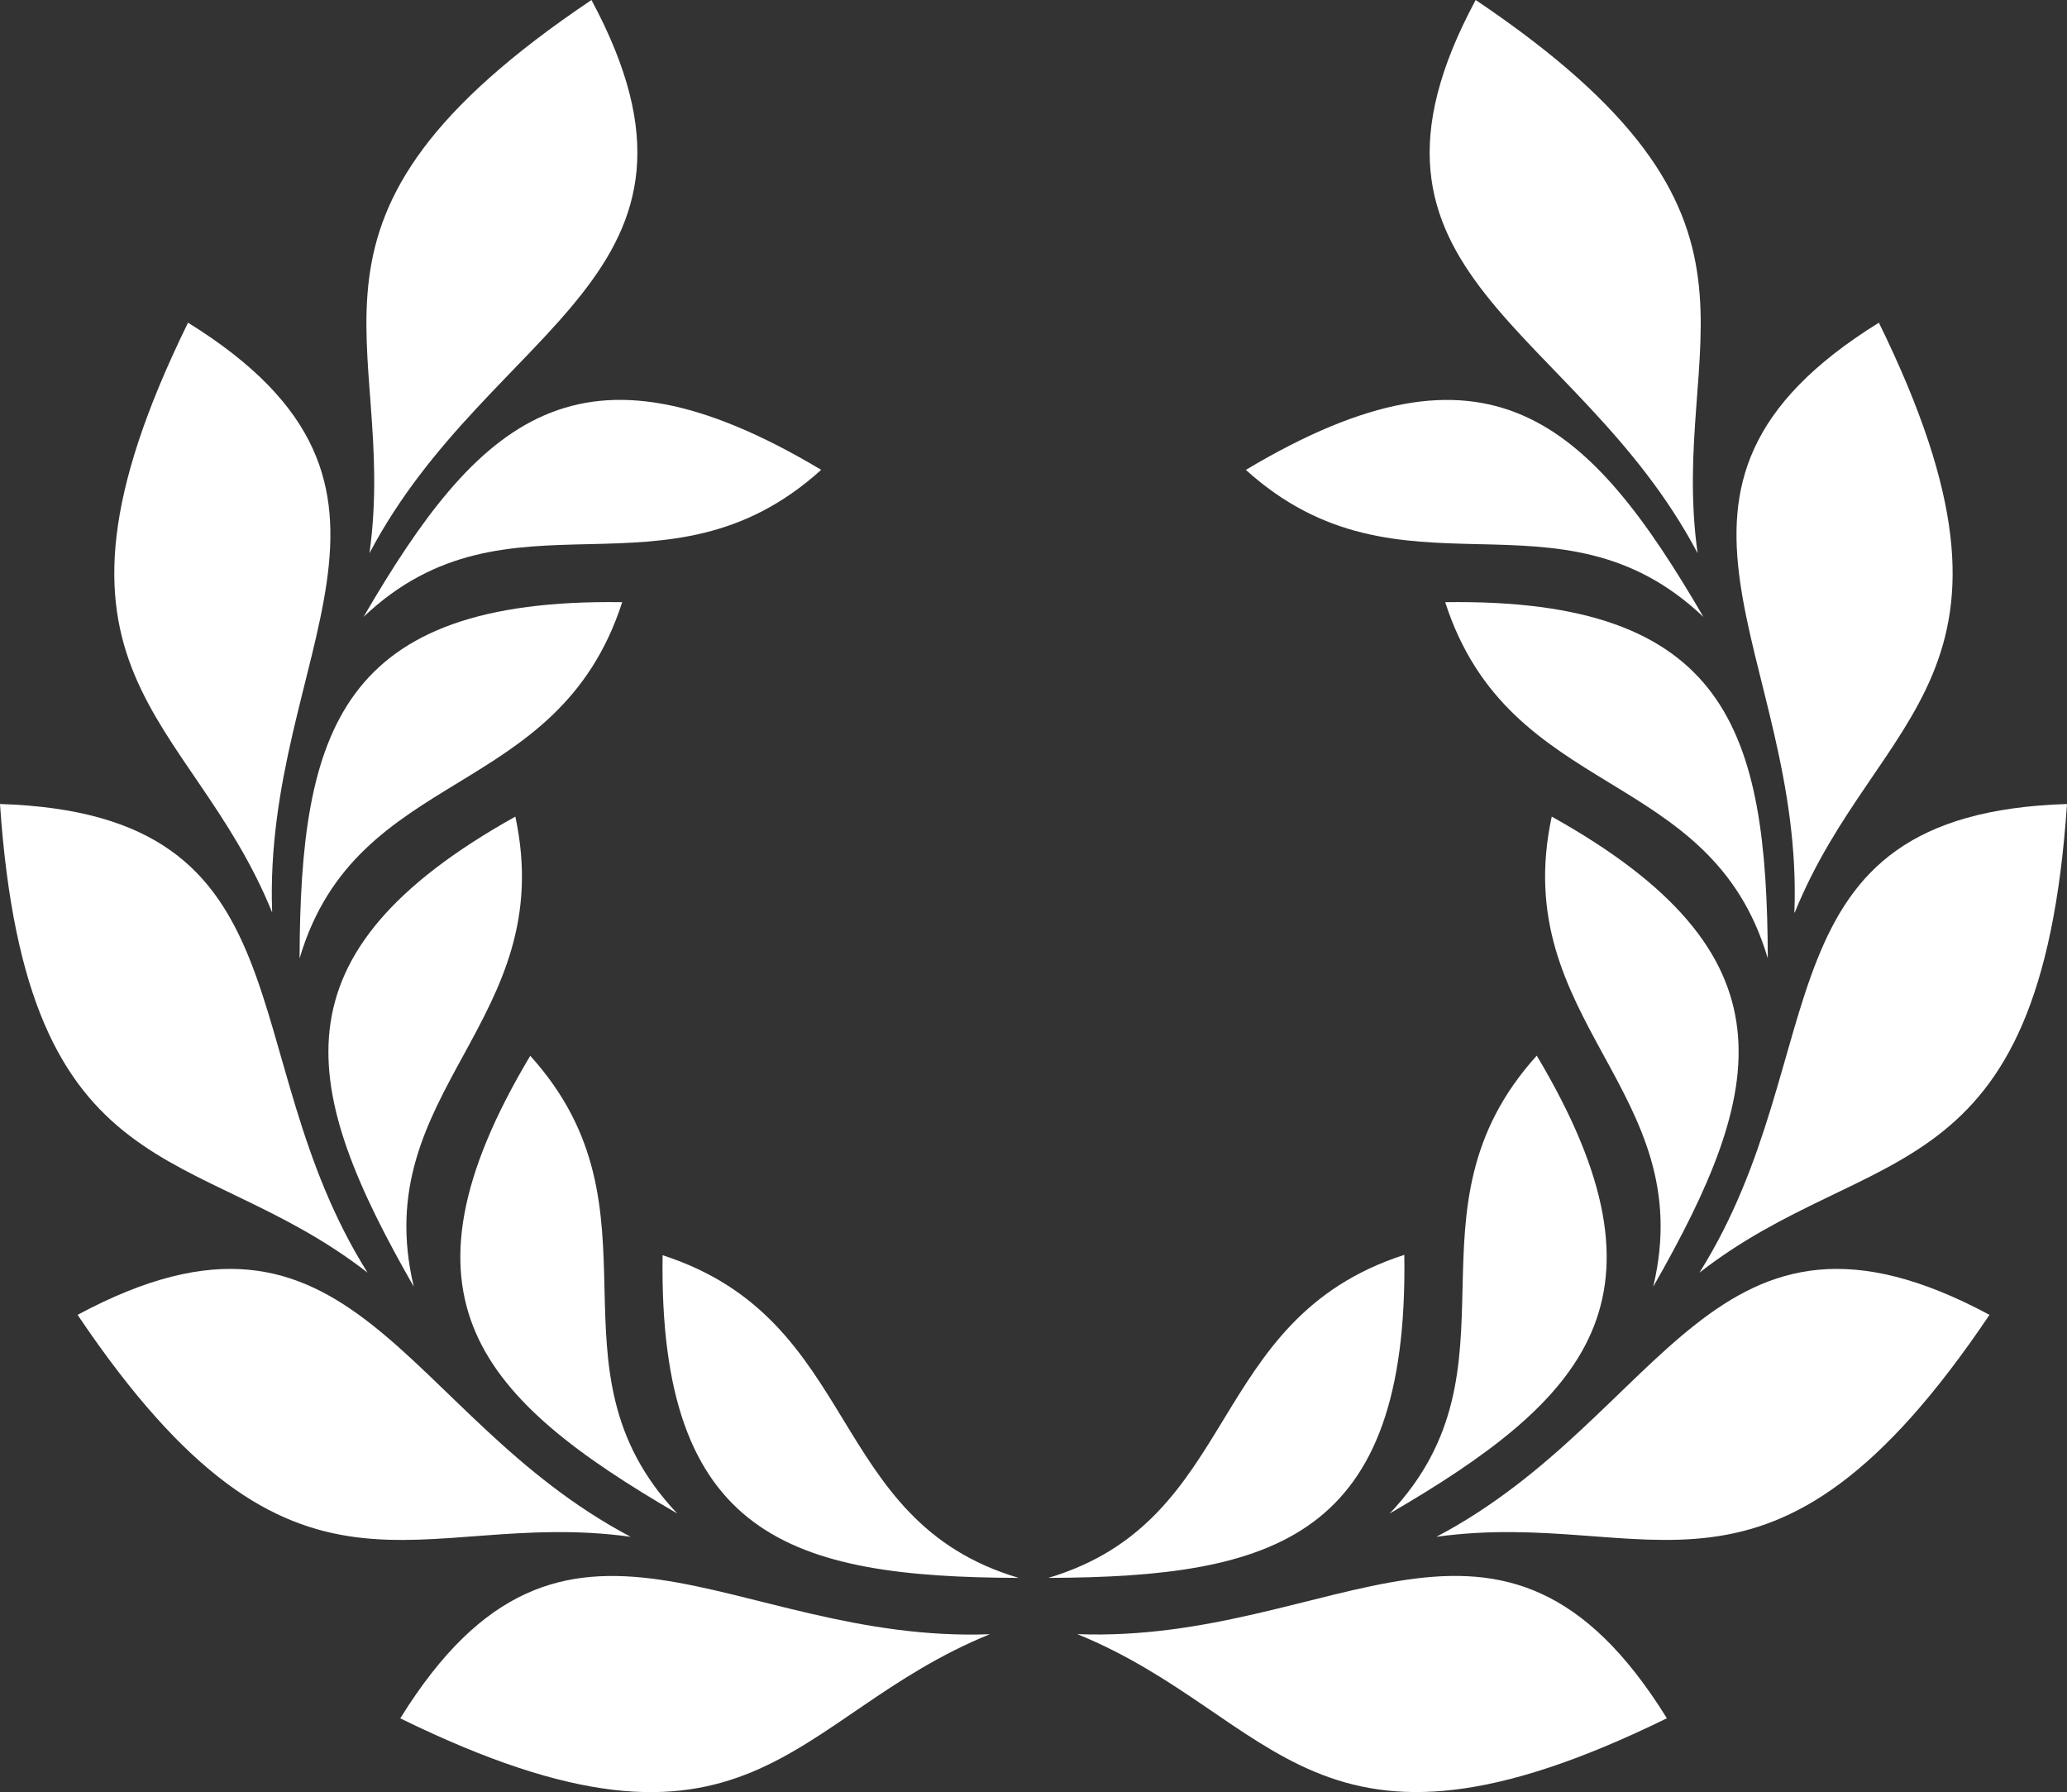 <svg xmlns="http://www.w3.org/2000/svg" viewBox="0 0 269.09 233.26"><rect x="0" y="0" width="269.09" height="233.26" fill="#333333" stroke="none"/><defs><style>.cls-1{fill:#fff;}.cls-2{fill:none;}</style></defs><title>Copy of CaesarsEntertainment_Laurel_4c</title><g id="Caesars_Entertainment_4cbw" data-name="Caesars Entertainment_4cbw"><path class="cls-1" d="M132.62,205.38c-29.59-.11-46.91-5.25-46.36-42,26,8.41,21.19,34.56,46.36,42"/><path class="cls-1" d="M106.9,61.16C86.63,79.48,66.38,62.24,47.33,80.29c14.89-25.57,28-38,59.57-19.14"/><path class="cls-1" d="M48.1,72C52,43.93,34.45,28.57,77,0c19.34,36-13.09,42.06-28.9,72"/><path class="cls-1" d="M81,78.38c-8.4,26-34.56,21.2-42,46.37.1-29.58,5.22-46.91,42-46.37"/><path class="cls-1" d="M35.43,118.77C24.79,92.55,1.92,88,24.48,42c34.78,21.56,9.7,43,10.95,76.76"/><path class="cls-1" d="M0,104.65c40.89,1.27,29.87,32.37,47.85,61-22.31-17.37-44.38-9.85-47.85-61"/><path class="cls-1" d="M10.1,171.14c36.05-19.35,42.06,13.09,72,28.89-28-3.88-43.38,13.65-72-28.89"/><path class="cls-1" d="M53.87,167.48c-14.7-25.7-18.91-43.26,13.22-61.19,5.74,26.73-19.33,35.66-13.22,61.19"/><path class="cls-1" d="M69,137.39C87.36,157.65,70.1,177.92,88.17,197c-25.57-14.89-38-28-19.14-59.58"/><path class="cls-1" d="M52.11,223.66c21.54-34.78,43-9.69,76.75-10.95-26.22,10.65-30.74,33.51-76.75,10.95"/><path class="cls-1" d="M136.47,205.38c29.59-.12,46.91-5.25,46.35-42.05-26,8.41-21.19,34.56-46.35,42.05"/><path class="cls-1" d="M162.19,61.16c20.27,18.32,40.52,1.08,59.57,19.14-14.89-25.58-28-38-59.57-19.14"/><path class="cls-1" d="M221,72c-3.89-28,13.66-43.39-28.89-72C172.74,36,205.17,42.06,221,72"/><path class="cls-1" d="M188.14,78.38c8.4,26,34.56,21.21,42,46.37-.11-29.58-5.22-46.91-42-46.37"/><path class="cls-1" d="M233.65,118.77C244.29,92.54,267.16,88,244.6,42c-34.78,21.57-9.7,43-11,76.77"/><path class="cls-1" d="M269.09,104.65c-40.89,1.27-29.87,32.37-47.85,61,22.31-17.38,44.38-9.86,47.85-61"/><path class="cls-1" d="M259,171.14c-36.05-19.35-42.07,13.1-72,28.89,28-3.88,43.38,13.64,72-28.89"/><path class="cls-1" d="M215.22,167.48c14.7-25.7,18.92-43.27-13.21-61.19-5.75,26.73,19.32,35.65,13.21,61.19"/><path class="cls-1" d="M200.07,137.39C181.74,157.65,199,177.91,180.92,197c25.57-14.9,38-28,19.15-59.58"/><path class="cls-1" d="M217,223.65c-21.55-34.78-43-9.68-76.75-10.95C166.44,223.36,171,246.21,217,223.65"/></g><g id="AOI"><rect class="cls-2" x="-407.61" y="-233.25" width="1080" height="868.28"/><rect class="cls-2" x="-205.89" y="-76.69" width="678.26" height="555.19"/></g></svg>